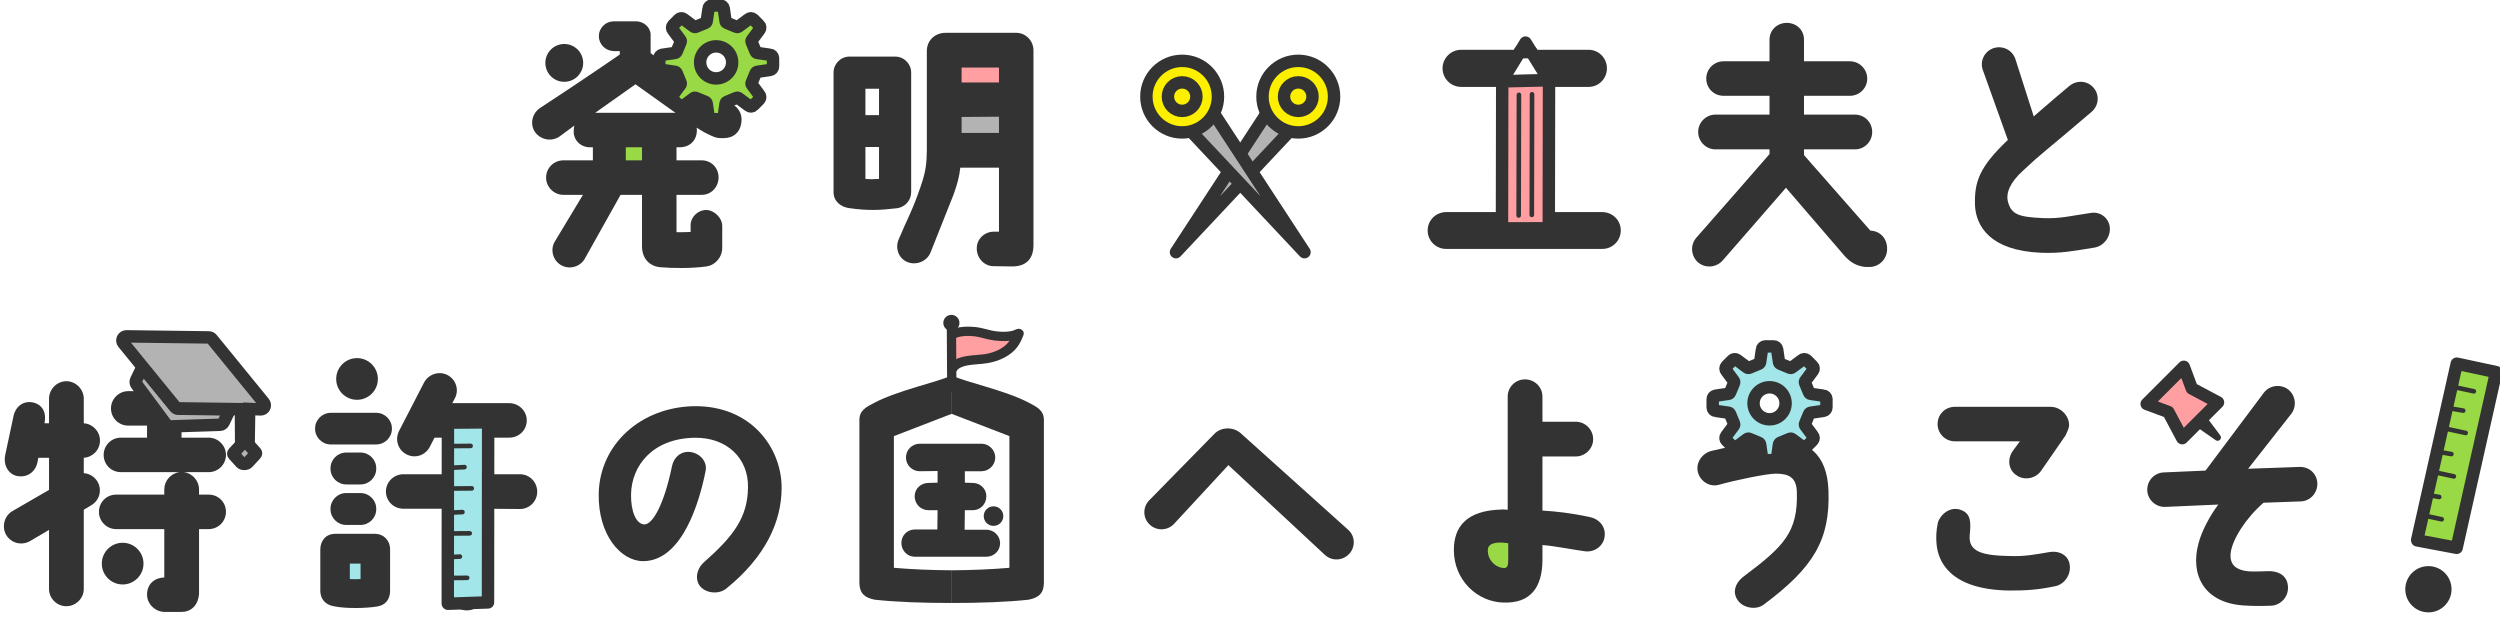 <?xml version="1.0" encoding="UTF-8"?><svg id="d" xmlns="http://www.w3.org/2000/svg" width="704" height="174" xmlns:xlink="http://www.w3.org/1999/xlink" viewBox="0 0 704 174"><defs><style>.f{stroke-width:2px;}.f,.g,.h,.i,.j,.k,.l,.m,.n,.o{stroke:#333;}.f,.p{fill:#333;}.f,.l{stroke-miterlimit:10;}.q,.m{fill:#fff;}.g,.h,.i,.r,.j,.s,.k,.m,.n,.o{stroke-linecap:round;stroke-linejoin:round;}.g,.h,.j,.l,.m,.n,.o{stroke-width:3.5px;}.g,.t,.i{fill:#99d945;}.u{fill:#e8f9fa;}.v,.h{fill:#ff9fa2;}.w,.o{fill:#a3e6ea;}.x{fill:#eae5f3;}.y{fill:#fefbbf;}.i,.k{stroke-width:1.3px;}.r,.s{stroke:url(#e);stroke-width:1.417px;}.r,.l,.z{fill:#b3b3b3;}.j{fill:#231815;}.aa,.k,.n{fill:none;}.s{fill:#fcf000;}.ab{fill:#ffe7e8;}.ac{fill:#ececec;}</style><pattern id="e" x="0" y="0" width="750.462" height="699.62" patternTransform="translate(7803.001 6360.408)" patternUnits="userSpaceOnUse" viewBox="0 0 750.462 699.62"><g><rect class="aa" x="0" width="750.462" height="699.62"/><rect class="q" x="0" width="750.462" height="699.62"/><circle class="u" cx="335.013" cy="288.264" r="11.807"/><circle class="ac" cx="78.093" cy="103.311" r="11.807"/><circle class="u" cx="203.273" cy="139.163" r="9.129"/><path class="ab" d="m324.153,199.52c4.611,4.611,4.611,12.087,0,16.697s-12.087,4.611-16.697,0"/><path class="y" d="m81.061,7.119c4.611,4.611,4.611,12.087,0,16.697-4.611,4.611-12.087,4.611-16.697,0"/><path class="ab" d="m110.597,157.6c5.778,5.778,5.778,15.146,0,20.923s-15.146,5.778-20.923,0"/><path class="u" d="m110.668,312.694c-8.112-8.113-8.112-21.312,0-29.425s21.312-8.112,29.425,0l-8.485,8.485c-3.434-3.434-9.021-3.434-12.454,0s-3.434,9.021,0,12.454l-8.485,8.485Z"/><path class="x" d="m284.505,152.281c-8.112-8.113-8.112-21.312,0-29.425,3.93-3.93,9.155-6.094,14.712-6.094,5.557,0,10.782,2.164,14.712,6.094l-8.485,8.485c-1.663-1.663-3.875-2.579-6.227-2.579-2.352,0-4.564.916-6.227,2.579-3.434,3.434-3.434,9.021,0,12.454l-8.485,8.485Z"/><path class="x" d="m170.897,218.989c0,6.521-5.286,11.807-11.807,11.807s-11.807-5.286-11.807-11.807,5.286-11.807,11.807-11.807,11.807,5.286,11.807,11.807Zm-6.754,0c0-2.791-2.262-5.053-5.053-5.053s-5.053,2.262-5.053,5.053,2.262,5.053,5.053,5.053,5.053-2.262,5.053-5.053Z"/><path class="u" d="m279.006,50.296c0,7.944-6.44,14.384-14.385,14.384s-14.385-6.44-14.385-14.384,6.44-14.384,14.385-14.384,14.385,6.44,14.385,14.384Zm-8.228,0c0-3.4-2.756-6.156-6.156-6.156s-6.156,2.756-6.156,6.156,2.756,6.156,6.156,6.156,6.156-2.756,6.156-6.156Z"/><polygon class="ac" points="255.268 216.091 236.655 221.078 250.281 234.704 255.268 216.091 236.655 221.078 250.281 234.704 255.268 216.091"/><polygon class="y" points="359.672 35.456 341.06 40.444 354.685 54.069 359.672 35.456 341.06 40.444 354.685 54.069 359.672 35.456"/><polygon class="ac" points="218.63 318.016 218.956 302.073 222.955 302.155 222.715 313.93 236.569 313.643 236.288 327.506 250.153 327.23 249.835 343.176 245.836 343.097 246.071 331.312 232.205 331.588 232.486 317.729 218.63 318.016"/><polygon class="u" points="144.675 64.049 128.733 63.724 128.815 59.725 140.59 59.965 140.303 46.11 154.166 46.392 153.889 32.526 169.836 32.844 169.757 36.843 157.971 36.609 158.248 50.475 144.388 50.194 144.675 64.049"/><circle class="y" cx="200.404" cy="500.583" r="11.807"/><circle class="ab" cx="277.079" cy="458.219" r="8.806"/><circle class="ac" cx="103.099" cy="652.554" r="11.807"/><circle class="u" cx="307.159" cy="648.984" r="9.129"/><path class="ab" d="m198.578,645.248c4.611,4.611,4.611,12.087,0,16.697s-12.087,4.611-16.697,0"/><path class="ab" d="m56.466,573.59c6.767,6.767,6.767,17.737,0,24.504-6.767,6.767-17.737,6.767-24.504,0"/><path class="y" d="m81.061,356c4.611,4.611,4.611,12.087,0,16.697s-12.087,4.611-16.697,0"/><path class="u" d="m267.119,534.655c5.778,5.778,5.778,15.146,0,20.923-5.778,5.778-15.146,5.778-20.923,0"/><path class="u" d="m152.929,589.575c-8.112-8.113-8.112-21.312,0-29.425,8.112-8.112,21.312-8.112,29.425,0l-8.485,8.485c-3.434-3.434-9.021-3.434-12.454,0s-3.434,9.021,0,12.454l-8.485,8.485Z"/><path class="x" d="m49.818,456.443c-4.425-4.425-6.862-10.308-6.862-16.566s2.437-12.141,6.862-16.566c9.135-9.135,23.999-9.135,33.133,0l-8.485,8.485c-4.456-4.456-11.706-4.456-16.162,0-2.159,2.158-3.347,5.028-3.347,8.081s1.189,5.923,3.347,8.081l-8.485,8.485Z"/><path class="x" d="m354.384,445.588c0,6.521-5.286,11.807-11.807,11.807s-11.807-5.286-11.807-11.807,5.286-11.807,11.807-11.807,11.807,5.286,11.807,11.807Zm-6.754,0c0-2.791-2.262-5.053-5.053-5.053s-5.053,2.262-5.053,5.053,2.262,5.053,5.053,5.053,5.053-2.262,5.053-5.053Z"/><path class="u" d="m239.675,397.424c0,7.944-6.44,14.384-14.385,14.384s-14.385-6.44-14.385-14.384,6.44-14.384,14.385-14.384,14.385,6.44,14.385,14.384Zm-8.228,0c0-3.4-2.756-6.156-6.156-6.156s-6.156,2.756-6.156,6.156,2.756,6.156,6.156,6.156,6.156-2.756,6.156-6.156Z"/><polygon class="ac" points="167.616 425.667 149.003 430.655 162.629 444.28 167.616 425.667 149.003 430.655 162.629 444.28 167.616 425.667"/><polygon class="y" points="312.716 363.989 294.103 368.976 307.729 382.602 312.716 363.989 294.103 368.976 307.729 382.602 312.716 363.989"/><polygon class="y" points="317.705 601.959 301.763 601.633 301.845 597.634 313.62 597.874 313.333 584.02 327.196 584.301 326.92 570.435 342.866 570.753 342.786 574.752 331.002 574.517 331.278 588.384 317.419 588.103 317.705 601.959"/><polygon class="u" points="100.849 517.8 84.907 517.474 84.988 513.475 96.764 513.715 96.477 499.86 110.34 500.141 110.063 486.276 126.01 486.594 125.93 490.593 114.145 490.358 114.422 504.225 100.562 503.944 100.849 517.8"/><circle class="y" cx="414.818" cy="261.164" r="11.807"/><circle class="ab" cx="574.491" cy="136.439" r="11.807"/><circle class="ac" cx="527.273" cy="54.642" r="9.411"/><circle class="u" cx="719.794" cy="270.904" r="9.129"/><path class="ab" d="m698.24,199.52c4.611,4.611,4.611,12.087,0,16.697s-12.087,4.611-16.697,0"/><path class="y" d="m455.147,7.119c4.611,4.611,4.611,12.087,0,16.697s-12.087,4.611-16.697,0"/><path class="u" d="m515.218,182.18c7.422,7.422,7.422,19.456,0,26.878-7.422,7.422-19.456,7.422-26.878,0"/><path class="ab" d="m484.754,312.694c-8.112-8.113-8.112-21.312,0-29.425s21.312-8.112,29.425,0l-8.485,8.485c-3.434-3.434-9.021-3.434-12.454,0s-3.434,9.021,0,12.454l-8.485,8.485Z"/><path class="x" d="m658.591,152.281c-8.112-8.113-8.112-21.312,0-29.425,3.93-3.93,9.155-6.094,14.712-6.094,5.557,0,10.782,2.164,14.712,6.094l-8.485,8.485c-1.663-1.663-3.875-2.579-6.227-2.579-2.352,0-4.564.916-6.227,2.579-3.434,3.434-3.434,9.021,0,12.454l-8.485,8.485Z"/><path class="u" d="m451.75,164.207c0,8.231-6.672,14.903-14.903,14.903s-14.903-6.672-14.903-14.903,6.672-14.903,14.903-14.903,14.903,6.672,14.903,14.903Zm-8.525,0c0-3.523-2.856-6.378-6.378-6.378s-6.378,2.855-6.378,6.378,2.856,6.378,6.378,6.378,6.378-2.855,6.378-6.378Z"/><path class="y" d="m37.034,265.946c0,5.73-4.645,10.375-10.375,10.375s-10.375-4.645-10.375-10.375,4.645-10.375,10.375-10.375,10.375,4.645,10.375,10.375Zm-5.935,0c0-2.452-1.988-4.44-4.44-4.44s-4.44,1.988-4.44,4.44,1.988,4.44,4.44,4.44,4.44-1.988,4.44-4.44Z"/><path class="u" d="m653.092,50.296c0,7.944-6.44,14.384-14.385,14.384s-14.385-6.44-14.385-14.384,6.44-14.384,14.385-14.384,14.385,6.44,14.385,14.384Zm-8.228,0c0-3.4-2.756-6.156-6.156-6.156s-6.156,2.756-6.156,6.156,2.756,6.156,6.156,6.156,6.156-2.756,6.156-6.156Z"/><polygon class="ac" points="629.354 216.091 610.742 221.078 624.367 234.704 629.354 216.091 610.742 221.078 624.367 234.704 629.354 216.091"/><polygon class="y" points="733.759 35.456 715.146 40.444 728.771 54.069 733.759 35.456 715.146 40.444 728.771 54.069 733.759 35.456"/><polygon class="ac" points="592.716 318.016 593.042 302.073 597.041 302.155 596.801 313.93 610.656 313.643 610.375 327.506 624.24 327.23 623.922 343.176 619.923 343.097 620.158 331.312 606.291 331.588 606.572 317.729 592.716 318.016"/><polygon class="x" points="420.153 109.441 404.211 109.115 404.292 105.116 416.068 105.356 415.781 91.501 429.643 91.783 429.367 77.917 445.314 78.235 445.234 82.235 433.449 82 433.725 95.866 419.866 95.585 420.153 109.441"/><circle class="y" cx="574.491" cy="500.583" r="11.807"/><circle class="ab" cx="651.165" cy="458.219" r="8.806"/><circle class="ac" cx="544.49" cy="564.902" r="11.807"/><circle class="u" cx="681.245" cy="648.984" r="9.129"/><path class="ab" d="m572.664,645.248c4.611,4.611,4.611,12.087,0,16.697s-12.087,4.611-16.697,0"/><path class="ab" d="m430.552,573.59c6.767,6.767,6.767,17.737,0,24.504-6.767,6.767-17.737,6.767-24.504,0"/><path class="y" d="m455.147,356c4.611,4.611,4.611,12.087,0,16.697s-12.087,4.611-16.697,0"/><path class="u" d="m641.205,534.655c5.778,5.778,5.778,15.146,0,20.923s-15.146,5.778-20.923,0"/><path class="u" d="m467.537,667.835c-8.112-8.113-8.112-21.312,0-29.425,8.112-8.112,21.312-8.112,29.425,0l-8.485,8.485c-3.434-3.434-9.021-3.434-12.454,0s-3.434,9.021,0,12.454l-8.485,8.485Z"/><path class="x" d="m423.904,456.443c-4.425-4.425-6.862-10.308-6.862-16.566s2.437-12.141,6.862-16.566c9.135-9.135,23.999-9.135,33.133,0l-8.485,8.485c-4.456-4.456-11.706-4.456-16.162,0-2.159,2.158-3.347,5.028-3.347,8.081s1.189,5.923,3.347,8.081l-8.485,8.485Z"/><path class="x" d="m707.272,588.38c0,6.521-5.286,11.807-11.807,11.807s-11.807-5.286-11.807-11.807,5.286-11.807,11.807-11.807,11.807,5.286,11.807,11.807Zm-6.754,0c0-2.791-2.262-5.053-5.053-5.053s-5.053,2.262-5.053,5.053,2.262,5.053,5.053,5.053,5.053-2.262,5.053-5.053Z"/><path class="u" d="m613.762,397.424c0,7.944-6.44,14.384-14.385,14.384s-14.385-6.44-14.385-14.384,6.44-14.384,14.385-14.384,14.385,6.44,14.385,14.384Zm-8.228,0c0-3.4-2.756-6.156-6.156-6.156s-6.156,2.756-6.156,6.156,2.756,6.156,6.156,6.156,6.156-2.756,6.156-6.156Z"/><polygon class="ac" points="541.702 425.667 523.09 430.655 536.715 444.28 541.702 425.667 523.09 430.655 536.715 444.28 541.702 425.667"/><polygon class="y" points="686.802 363.989 668.189 368.976 681.815 382.602 686.802 363.989 668.189 368.976 681.815 382.602 686.802 363.989"/><polygon class="y" points="719.966 498.654 704.023 498.328 704.105 494.329 715.88 494.57 715.593 480.715 729.456 480.996 729.18 467.131 745.126 467.449 745.046 471.448 733.262 471.213 733.538 485.08 719.679 484.799 719.966 498.654"/><polygon class="u" points="474.935 517.8 458.993 517.474 459.075 513.475 470.85 513.715 470.563 499.86 484.426 500.141 484.15 486.276 500.096 486.594 500.017 490.593 488.232 490.358 488.508 504.225 474.649 503.944 474.935 517.8"/></g></pattern></defs><path class="p" d="m192.048,21.161l10.965,7.433.662.074c2.723,0,5.151,2.134,5.151,5.004-.073,3.753-2.502,5.225-5.004,5.225h-.736c-1.472,0-2.281-.368-4.857-1.693l-2.061-1.251c0,.221.074.442.074.662,0,3.091-2.134,4.857-4.857,4.857h-.883v3.68h7.139c2.649,0,4.71,2.134,4.71,4.784,0,2.723-2.061,4.931-4.71,4.931h-7.139v10.524c1.251,0,2.797,0,3.974-.073v-1.914c0-2.281,2.061-4.268,4.342-4.268,2.281,0,4.563,2.208,4.563,4.489v6.108c0,2.944-2.208,5.004-4.416,5.299-4.416.589-9.273.515-13.026.221-2.649-.221-5.151-2.061-5.151-5.961v-14.424h-6.035l-10.229,18.251c-1.472,2.208-4.489,2.87-6.771,1.398-2.208-1.472-2.87-4.489-1.398-6.697l7.801-12.952h-5.52c-2.649,0-4.857-2.208-4.857-4.857,0-2.723,2.208-4.857,4.857-4.857h8.316v-3.68h-.883c-2.649,0-4.783-2.208-4.489-4.857,0-.294.074-.957.147-1.251l-4.195,3.091c-2.281,1.545-5.372.883-6.918-1.325-1.472-2.281-.736-5.299,1.545-6.771l8.905-5.887,7.433-5.004,6.035-4.121v-.957h-1.693c-2.355-.074-4.195-1.913-4.195-4.195,0-2.355,1.914-4.195,4.195-4.195h6.256c1.987,0,3.974,1.472,4.121,3.606v5.372l3.165,2.208c0-.221-.073-.442-.073-.589m-18.693,15.16h22.593l-11.26-8.022-11.333,8.022Z"/><path class="p" d="m234.727,54.13V20.425c0-2.429,1.987-4.489,4.489-4.489h12.879c2.502,0,4.489,2.061,4.489,4.489v33.706c0,2.281-1.693,4.121-3.827,4.489-4.931.589-8.39.736-13.541,0-2.502-.294-4.489-1.987-4.489-4.489Zm8.978-21.71h3.827v-7.433h-3.827v7.433Zm0,17.957c1.398.147,2.429.074,3.827,0v-8.978h-3.827v8.978Zm9.346,17.074c2.281-5.52,3.827-7.948,6.182-14.866,1.546-4.489,1.693-6.476,1.766-10.303V14.169c0-2.208,1.766-4.931,5.372-4.931h19.797c2.649,0,4.857,2.208,4.857,4.931v54.606c.074,3.974-1.913,6.182-5.814,6.255l-5.299-.073c-2.649.073-4.857-2.208-4.857-4.931-.073-2.649,2.134-4.784,4.784-4.784h1.472v-18.03h-10.892c-.294,2.576-.81,4.489-1.84,7.433l-6.55,16.485c-1.03,2.502-4.048,3.68-6.55,2.649-2.428-1.03-3.459-3.827-2.428-6.329Z"/><path class="p" d="m402.029,64.875c0-2.87,2.355-5.152,5.225-5.152h17.441V24.472h-13.247c-2.87,0-5.225-2.355-5.225-5.225s2.355-5.225,5.225-5.225h35.913c2.87,0,5.152,2.355,5.152,5.225s-2.281,5.225-5.152,5.225h-12.217v35.251h16.043c2.87,0,5.225,2.281,5.225,5.152,0,2.944-2.355,5.225-5.225,5.225h-43.935c-2.87,0-5.225-2.281-5.225-5.225Z"/><path class="p" d="m477.687,66.936c5.961-6.771,18.987-21.636,20.606-23.55v-1.325h-15.234c-2.649,0-4.857-2.208-4.857-4.931,0-2.649,2.208-4.857,4.857-4.857h15.234v-5.299h-12.952c-2.723,0-4.857-2.134-4.857-4.857,0-2.649,2.134-4.857,4.857-4.857h12.952v-6.108c0-2.723,2.208-4.71,4.857-4.71,2.723,0,4.857,1.987,4.857,4.71v6.108h12.952c2.649,0,4.857,2.208,4.857,4.857,0,2.723-2.208,4.857-4.857,4.857h-12.952v5.299h14.351c2.723,0,4.857,2.208,4.857,4.857,0,2.723-2.134,4.931-4.857,4.931h-14.351v1.619l18.693,21.268c2.649.074,4.784,2.134,4.71,5.225,0,2.723-2.208,5.004-4.931,5.004h-1.325c-2.944-.368-4.563-1.84-5.887-3.312l-16.338-18.987-17.81,20.459c-1.84,2.061-4.931,2.281-6.991.515-1.987-1.84-2.208-4.857-.441-6.918Z"/><path class="p" d="m565.413,39.41l-7.067-19.744c-.874-2.55.51-5.246,3.06-6.12,2.55-.801,5.246.51,6.12,3.06l5.173,16.174c2.331-1.967,4.299-3.789,10.054-8.597,2.04-1.676,5.027-1.53,6.776.51,1.748,1.967,1.53,5.027-.51,6.776-13.697,11.73-13.479,11.074-19.526,16.757-3.206,2.987-4.809,5.974-4.007,8.743.947,3.351,2.914,4.153,9.763,4.444,4.954.218,7.942-.656,13.551-1.457,2.623-.437,5.027,1.384,5.319,4.007.291,2.696-1.676,5.319-4.298,5.756-5.974.947-9.399,1.676-15.009,1.457-14.426-.583-18.36-7.504-18.651-13.333-.218-6.557,1.166-10.783,9.253-18.433Z"/><path class="g" d="m216.778,15.42l-3.49-.508c-.219-.017-.407-.154-.491-.357l-1.132-2.731c-.085-.202-.049-.433.094-.599l2.088-2.805c.332-.389.31-.968-.052-1.33l-1.653-1.652c-.361-.362-.942-.385-1.329-.052l-2.806,2.087c-.165.143-.398.179-.599.096l-2.731-1.132c-.202-.083-.34-.275-.358-.491l-.506-3.489c-.04-.511-.466-.905-.977-.905h-2.337c-.512,0-.937.394-.977.905l-.508,3.489c-.016.218-.154.408-.356.491l-2.732,1.132c-.202.084-.433.047-.6-.096l-2.804-2.087c-.388-.333-.967-.31-1.33.052l-1.652,1.652c-.362.362-.384.941-.052,1.33l2.087,2.806c.142.165.179.397.095.598l-1.132,2.731c-.082.203-.273.34-.49.358l-3.492.507c-.509.04-.903.466-.903.977v2.336c0,.511.394.938.903.977l3.492.507c.217.018.408.156.49.358l1.132,2.731c.085.203.047.435-.095.6l-2.087,2.806c-.332.389-.31.967.052,1.33l1.652,1.652c.363.362.942.384,1.33.051l2.804-2.088c.167-.141.398-.178.6-.094l2.732,1.131c.202.085.34.274.357.493l.507,3.489c.04.51.465.905.977.905h2.337c.512,0,.936-.395.977-.905l.506-3.489c.018-.219.156-.408.358-.493l2.732-1.131c.201-.085.434-.047.599.094l2.805,2.088c.388.333.968.311,1.329-.051l1.653-1.652c.363-.364.384-.941.052-1.33l-2.088-2.806c-.141-.165-.178-.397-.094-.6l1.132-2.731c.084-.202.272-.34.491-.358l3.49-.507c.51-.038.904-.466.904-.977v-2.336c-0-.512-.394-.937-.904-.978Zm-11.919,5.337c-.853.851-1.985,1.321-3.191,1.321-1.205,0-2.339-.469-3.191-1.321-.852-.853-1.322-1.986-1.322-3.192,0-1.205.47-2.338,1.322-3.19.852-.854,1.986-1.321,3.191-1.321,1.206,0,2.338.468,3.191,1.321.852.852,1.321,1.985,1.321,3.19 0,1.206-.469,2.338-1.321,3.192Z"/><g><g><g><polygon class="m" points="431.224 14.639 427.972 14.644 423.025 22.719 423.025 22.913 436.149 22.611 431.224 14.639"/><polygon class="h" points="436.137 64.286 436.205 22.701 436.149 22.611 423.025 22.913 422.957 64.304 436.137 64.286"/></g><polygon class="j" points="429.593 11.999 427.972 14.644 431.224 14.639 429.593 11.999"/></g><g><line class="k" x1="431.353" y1="60.515" x2="431.426" y2="26.555"/><line class="k" x1="427.656" y1="60.67" x2="427.73" y2="26.71"/></g></g><circle class="p" cx="158.897" cy="17.714" r="5.326"/><rect class="v" x="270.788" y="19.027" width="10.524" height="4.195"/><polygon class="z" points="270.788 37.425 281.312 37.425 281.312 32.862 270.788 32.936 270.788 37.425"/><rect class="t" x="176.225" y="41.472" width="4.563" height="3.68"/><g><g><g><polyline class="w" points="362.516 37.611 331.153 71.009 356.217 32.657"/><circle class="w" cx="365.596" cy="27.212" r="4.018"/><circle class="w" cx="365.596" cy="27.212" r="10.078"/></g><g><polyline class="r" points="362.516 37.611 331.153 71.009 356.217 32.657"/><circle class="s" cx="365.596" cy="27.212" r="4.018"/><circle class="s" cx="365.596" cy="27.212" r="10.078"/></g><g><polyline class="n" points="362.516 37.611 331.153 71.009 356.217 32.657"/><circle class="n" cx="365.596" cy="27.212" r="4.018"/><circle class="n" cx="365.596" cy="27.212" r="10.078"/></g></g><g><g><polyline class="w" points="335.979 37.611 367.343 71.009 342.279 32.657"/><circle class="w" cx="332.899" cy="27.212" r="4.018"/><circle class="w" cx="332.899" cy="27.212" r="10.078"/></g><g><polyline class="r" points="335.979 37.611 367.343 71.009 342.279 32.657"/><circle class="s" cx="332.899" cy="27.212" r="4.018"/><circle class="s" cx="332.899" cy="27.212" r="10.078"/></g><g><polyline class="n" points="335.979 37.611 367.343 71.009 342.279 32.657"/><circle class="n" cx="332.899" cy="27.212" r="4.018"/><circle class="n" cx="332.899" cy="27.212" r="10.078"/></g></g></g><path class="v" d="m268.202,94.055c1.652-.801,3.829-.916,5.836-.728,2.007.188,3.665.913,5.659,1.155,1.994.243,4.558.242,6.206-.676-.411,1.027-.827,2.064-1.554,3.007-1.405,1.823-3.988,3.203-6.916,3.698-1.709.289-3.502.287-5.211.576s-3.437.967-4.03,2.099"/><path class="p" d="m13.807,137.961v-9.052h-3.017l-.221,1.177c-.515,2.649-2.723,4.489-5.667,3.974-2.649-.515-3.974-3.165-3.459-5.814l2.355-11.039c.515-2.649,2.723-4.416,5.372-3.9s3.974,2.723,3.385,5.74v.147h1.251v-6.918c0-2.649,2.208-4.931,4.857-4.931,2.723,0,4.931,2.281,4.931,4.931v6.918c2.502.147,4.563,2.281,4.563,4.857,0,2.649-2.061,4.71-4.563,4.857v4.342c1.545.073,3.017.957,3.9,2.428,1.325,2.355.515,5.299-1.84,6.624l-2.061,1.251v22.299c0,2.649-2.208,4.857-4.931,4.857-2.649,0-4.857-2.208-4.857-4.857v-16.632l-5.372,3.165c-2.355,1.325-5.299.589-6.697-1.766-1.325-2.281-.515-5.372,1.766-6.697l10.303-5.961Zm44.965-14.719c2.649,0,4.857,2.208,4.857,4.857,0,2.723-2.208,4.857-4.857,4.857h-6.918c2.355.368,4.195,2.429,4.195,4.857v1.472h2.723c2.723,0,4.857,2.134,4.857,4.857,0,2.649-2.134,4.857-4.857,4.857h-2.723v18.251c-.294,3.459-2.429,5.078-5.004,5.078h-4.636c-2.649,0-5.004-2.208-5.004-4.857,0-3.165,2.281-4.783,4.857-4.857v-13.615h-13.541c-2.723,0-4.857-2.208-4.857-4.857,0-2.723,2.134-4.857,4.857-4.857h13.541v-1.472c0-2.428,1.84-4.489,4.195-4.857h-16.411c-2.723,0-4.857-2.134-4.857-4.857,0-2.649,2.134-4.857,4.857-4.857h7.359v-3.385h-5.299c-2.649,0-4.857-2.134-4.857-4.857,0-2.649,2.208-4.857,4.857-4.857h5.299v-2.576c0-2.723,2.134-4.783,4.857-4.783,2.649,0,4.857,2.061,4.857,4.783v2.576h5.004c2.723,0,4.931,2.208,4.931,4.857,0,2.723-2.208,4.857-4.931,4.857h-5.004v3.385h7.654Z"/><path class="p" d="m93.142,116.251h12.805c2.428,0,4.416,1.987,4.416,4.416v.074c0,2.428-1.987,4.416-4.416,4.416h-12.805c-2.429,0-4.416-1.987-4.416-4.416v-.074c0-2.428,1.987-4.416,4.416-4.416Zm16.706,38.489v11.628c0,2.355-1.251,4.048-3.606,4.416-3.091.515-8.758.662-12.29-.073-2.429-.442-3.753-2.134-3.753-4.342v-11.628c0-2.355,1.472-4.416,4.195-4.416h11.26c2.281,0,4.195,1.766,4.195,4.416Zm-16.779-22.74v-.147c0-2.429,1.987-4.416,4.416-4.416h4.048c2.428,0,4.416,1.987,4.416,4.416v.147c0,2.429-1.987,4.416-4.416,4.416h-4.048c-2.428,0-4.416-1.987-4.416-4.416Zm0,11.26c0-2.428,1.987-4.416,4.416-4.416h4.048c2.428,0,4.416,1.987,4.416,4.416v.147c0,2.429-1.987,4.416-4.416,4.416h-4.048c-2.428,0-4.416-1.987-4.416-4.416v-.147Zm53.355.074l-10.082-.074v23.771c0,2.649-2.208,4.857-4.857,4.857-2.723,0-4.857-2.208-4.857-4.857v-23.771h-13.026c-2.723,0-4.931-2.134-4.931-4.857,0-2.649,2.208-4.857,4.931-4.857h13.026v-10.303h-4.269l-1.325,2.576c-1.251,2.428-4.121,3.385-6.55,2.134-2.429-1.251-3.312-4.121-2.134-6.55l7.065-13.688c1.251-2.355,4.195-3.312,6.55-2.134,2.428,1.251,3.385,4.195,2.134,6.55l-.736,1.398h16.043c2.723,0,4.931,2.208,4.931,4.857,0,2.723-2.208,4.857-4.931,4.857h-7.065v10.303h10.082c2.723,0,4.857,2.208,4.857,4.931,0,2.649-2.134,4.857-4.857,4.857Z"/><path class="p" d="m210.633,137.186c.146-8.014-5.829-14.061-15.082-13.916-11.657.218-17.704,7.723-17.85,15.956-.073,4.736,1.384,8.233,3.643,8.451,2.477.146,5.683-5.756,7.869-16.32.51-2.623,2.55-4.371,5.173-4.08,2.769.364,4.882,2.768,4.299,5.391-1.676,8.451-6.484,25.281-17.558,25.354-6.339,0-12.75-7.431-12.532-19.016.291-13.916,11.876-24.334,26.811-24.626,16.175-.218,24.699,11.803,24.699,22.95,0,9.544-4.517,19.453-15.592,28.414-2.04,1.676-5.683,1.384-7.359-.656-1.384-1.676-1.239-4.663,1.093-6.776,8.233-7.286,12.313-12.531,12.386-21.129Z"/><path class="p" d="m379.65,149.192c1.967,1.749,2.113,4.809.291,6.776-1.821,1.967-4.881,2.113-6.849.291l-27.176-25.281-15.3,16.539c-1.821,1.967-4.954,2.04-6.849.218-1.967-1.821-2.04-4.881-.146-6.849l18.214-18.578c2.04-2.259,5.683-2.113,7.65-.219l30.163,27.103Z"/><path class="p" d="m451.869,151.061c-.294,2.649-2.797,4.489-5.446,4.195-3.385-.442-8.758-1.545-12.069-1.766v4.342c-.074,7.433-3.238,12.143-11.039,11.848-7.433-.221-13.909-6.403-13.909-14.792,0-6.476,3.459-11.186,13.541-11.407.515-.074,1.104.073,1.619.073v-31.866c0-2.723,2.208-4.857,4.857-4.857,2.723,0,4.931,2.134,4.931,4.857v7.065h9.346c2.723,0,4.931,2.208,4.931,4.931,0,2.649-2.208,4.857-4.931,4.857h-9.346v15.234c3.606.221,7.948.662,13.394,1.84,2.576.515,4.489,2.723,4.121,5.446Z"/><path class="p" d="m545.33,153.121c-.147-1.693-.147-3.459.368-5.887.515-2.061,3.385-5.004,6.771-3.532,2.502,1.104,2.576,3.238,2.208,6.918-.441,4.784,3.459,5.814,11.407,5.961,4.121.147,6.991-.442,10.965-1.104,3.091-.515,5.299,1.03,5.74,3.312.589,3.091-1.546,5.74-3.901,6.255-5.151,1.104-8.537,1.251-13.026,1.251-16.927-.221-20.165-8.39-20.532-13.173Zm.294-33.706c0-2.723,2.134-4.857,4.857-4.857h26.935c3.238,0,5.446,3.017,5.225,5.372-.074.81-.442,1.472-.957,2.649l-6.918,10.009c-1.545,2.208-4.71,2.797-6.918,1.251-2.281-1.472-2.649-4.489-1.104-6.771l2.061-2.797h-18.325c-2.723,0-4.857-2.208-4.857-4.857Z"/><g><polygon class="o" points="126.135 119.022 126.093 169.922 126.142 170.013 137.419 169.636 137.463 118.931 126.135 119.022"/><line class="i" x1="126.422" y1="162.759" x2="131.555" y2="162.718"/><line class="i" x1="126.18" y1="156.896" x2="129.507" y2="156.734"/><line class="i" x1="127.135" y1="150.224" x2="132.267" y2="150.183"/><line class="i" x1="126.893" y1="144.362" x2="130.22" y2="144.2"/><line class="i" x1="127.709" y1="137.563" x2="132.841" y2="137.522"/><line class="i" x1="127.389" y1="125.612" x2="132.521" y2="125.571"/><line class="i" x1="127.466" y1="131.7" x2="130.793" y2="131.538"/></g><g><path class="l" d="m50.179,115.095l14.56.188-1.778,3.683c-.187.387-.57.636-1.0.65l-14.136.463c-.377.013-.738-.161-.962-.465l-8.428-11.358c-.257-.346-.299-.8-.113-1.187l1.778-3.683,9.201,11.286c.216.265.536.419.877.424Z"/><path class="l" d="m73.409,115.285l-3.242-.133-.154,10.042,1.98,2.198c.143.16.138.352-.014.517l-2.217,2.392c-.184.199-.551.327-.949.334-.398.007-.757-.109-.932-.302l-2.089-2.318c-.143-.159-.138-.353.014-.517l2.105-2.268-.064-10.011-17.614-.234c-.342-.004-.662-.159-.877-.424l-14.647-17.965c-.283-.347-.34-.826-.145-1.229.195-.404.605-.657,1.053-.651l23.178.3c.341.004.662.159.877.424l14.646,17.965c.283.348.34.826.145,1.229-.195.404-.604.656-1.053.651Z"/></g><g><path class="p" d="m251.72,159.892v-37.082l16.301-6.288v-10.826c-4.015,1.957-14.822,4.093-21.754,7.696-2.416,1.255-4.261,2.206-4.261,4.855v45.766c0,3.018,1.398,4.269,4.268,4.857,5.87.652,13.811.946,21.747.929v-9.207c-5.841-.025-11.529-.284-16.301-.7Z"/><path class="p" d="m284.247,159.892v-37.082s-16.301-6.288-16.301-6.288v-10.826c4.015,1.957,14.822,4.093,21.754,7.696,2.416,1.255,4.261,2.206,4.261,4.855v45.766c0,3.018-1.398,4.269-4.268,4.857-5.87.652-13.811.946-21.747.929v-9.207c5.841-.025,11.529-.284,16.301-.7Z"/><path class="p" d="m277.751,149.166h-6.117l.068-5.493h2.243c2.107,0,3.806-1.699,3.806-3.874.068-2.107-1.699-3.806-3.806-3.806l-2.243-.068v-3.222h4.69c2.107,0,3.874-1.767,3.874-3.874s-1.767-3.874-3.874-3.874h-17.399c-2.107,0-3.874,1.699-3.874,3.874,0,2.107,1.699,3.874,3.874,3.874l5.029-.068v3.29l-2.583.068c-2.107,0-3.874,1.631-3.874,3.738,0,2.175,1.699,3.942,3.874,3.942h2.583l-.068,5.426h-6.32c-2.107,0-3.806,1.631-3.806,3.806,0,2.107,1.631,3.874,3.806,3.874h20.117c2.107,0,3.874-1.631,3.874-3.806,0-2.107-1.767-3.806-3.874-3.806Z"/></g><g><path class="f" d="m268.026,109.351c-.17,0-.308-.138-.31-.308l-.098-16.195c-.001-.171.137-.31.308-.311h.002c.17,0,.308.138.31.308l.098,16.195c.001.171-.137.31-.308.311h-.002Z"/><path class="f" d="m268.159,104.091c-.051,0-.102-.006-.152-.018-.236-.058-.359-.235-.274-.396.598-1.143,2.264-2.022,4.571-2.412.929-.157,1.883-.235,2.805-.311.895-.073,1.82-.149,2.695-.297,2.964-.501,5.584-1.901,7.007-3.747.566-.735.953-1.537,1.291-2.341-1.983.654-4.45.504-5.879.33-1.042-.127-1.997-.373-2.921-.61-1.015-.261-1.974-.508-3.034-.607-1.669-.156-4.035-.159-5.835.714-.205.099-.487.066-.632-.073-.145-.139-.097-.333.107-.432,2.042-.99,4.653-.994,6.483-.823,1.161.109,2.213.379,3.231.641.926.238,1.8.463,2.76.58,1.539.187,4.389.352,6.184-.649.152-.085.368-.093.534-.02.165.073.242.211.19.341-.434,1.085-.882,2.206-1.676,3.236-1.542,1.999-4.38,3.517-7.591,4.059-.929.157-1.883.235-2.805.311-.895.073-1.82.149-2.695.297-.95.16-3.234.678-3.935,2.019-.066.127-.241.205-.427.205Z"/><path class="p" d="m267.912,93.211c-1.254,0-2.275-1.021-2.275-2.275s1.02-2.274,2.275-2.274,2.275,1.02,2.275,2.274-1.02,2.275-2.275,2.275Z"/></g><circle class="p" cx="34.54" cy="158.714" r="5.87"/><circle class="p" cx="100.54" cy="106.714" r="5.87"/><path class="p" d="m604.665,138.035c-.073-2.723,2.061-4.931,4.71-5.004l11.701-.515,16.485-22.004c1.619-2.061,4.71-2.429,6.844-.81,2.061,1.693,2.429,4.71.81,6.844l-12.143,15.454,14.498-.515c2.649-.073,4.931,1.84,5.004,4.71,0,2.723-2.061,4.931-4.71,5.004l-10.45.368c-4.784,4.121-8.831,10.229-9.273,14.277-.294,3.312,1.693,4.636,4.71,5.004,1.324.147,3.827.073,5.74,0,2.649-.147,5.078.957,5.593,3.532.736,3.532-1.987,6.035-4.489,6.182-3.385.147-5.814.073-8.021-.074-11.113-.81-14.939-8.684-12.584-17.441.883-3.459,3.238-7.875,5.593-10.966l-15.013.662c-2.649.074-4.931-2.061-5.004-4.71Z"/><path class="p" d="m478.1,132.866c-.589-2.649,1.251-5.225,3.827-5.887,5.446-1.325,13.909-3.017,18.545-3.091,8.537-.147,14.056,3.974,14.424,14.204.515,13.909-4.195,21.727-18.251,32.177-2.134,1.619-5.887.957-7.359-1.325-1.251-1.766-1.104-4.489,1.84-6.697,11.186-8.39,15.234-12.381,14.866-23.788-.147-4.048-2.281-5.078-5.961-5.078-2.502,0-11.113,1.766-16.117,3.165-2.576.662-5.225-1.104-5.814-3.68Z"/><circle class="p" cx="683.842" cy="165.931" r="6.515"/><circle class="p" cx="279.776" cy="145.333" r="2.756"/><path class="t" d="m424.713,152.974c-3.9-.589-5.667.221-5.74,1.84-.147,2.797,2.134,5.078,4.636,5.152.81-.074,1.104-.589,1.104-2.355v-4.636Z"/><path class="w" d="m101.532,158.714h-3.017v4.342c1.03.074,1.913.074,3.017,0v-4.342Z"/><path class="o" d="m513.42,111.42l-3.49-.508c-.219-.017-.407-.154-.491-.357l-1.132-2.731c-.085-.202-.049-.433.094-.599l2.088-2.805c.332-.389.31-.968-.052-1.33l-1.653-1.652c-.361-.362-.942-.385-1.329-.052l-2.806,2.087c-.165.143-.398.179-.599.096l-2.731-1.132c-.202-.083-.34-.275-.358-.491l-.506-3.489c-.04-.511-.466-.905-.977-.905h-2.337c-.512,0-.937.394-.977.905l-.508,3.489c-.016.218-.154.408-.356.491l-2.732,1.132c-.202.084-.433.047-.6-.096l-2.804-2.087c-.388-.333-.967-.31-1.33.052l-1.652,1.652c-.362.362-.384.941-.052,1.33l2.087,2.806c.142.165.179.397.095.598l-1.132,2.731c-.082.203-.273.34-.49.358l-3.492.507c-.509.04-.903.466-.903.977v2.336c0,.511.394.938.903.977l3.492.507c.217.018.408.156.49.358l1.132,2.731c.085.203.047.435-.095.6l-2.087,2.806c-.332.389-.31.967.052,1.33l1.652,1.652c.363.362.942.384,1.33.051l2.804-2.088c.167-.141.398-.178.6-.094l2.732,1.131c.202.085.34.274.357.493l.507,3.489c.04.51.465.905.977.905h2.337c.512,0,.936-.395.977-.905l.506-3.489c.018-.219.156-.408.358-.493l2.732-1.131c.201-.085.434-.047.599.094l2.805,2.088c.388.333.968.311,1.329-.051l1.653-1.652c.363-.364.384-.941.052-1.33l-2.088-2.806c-.141-.165-.178-.397-.094-.6l1.132-2.731c.084-.202.272-.34.491-.358l3.49-.507c.51-.038.904-.466.904-.977v-2.336c-0-.512-.394-.937-.904-.978Zm-11.919,5.337c-.853.851-1.985,1.321-3.191,1.321-1.205,0-2.339-.469-3.191-1.321-.852-.853-1.322-1.986-1.322-3.192,0-1.205.47-2.338,1.322-3.19.852-.854,1.986-1.321,3.191-1.321,1.206,0,2.338.468,3.191,1.321.852.852,1.321,1.985,1.321,3.19 0,1.206-.469,2.338-1.321,3.192Z"/><g><polygon class="g" points="691.826 102.404 680.673 152.067 680.7 152.166 691.788 154.261 702.901 104.789 691.826 102.404"/><line class="i" x1="682.558" y1="145.149" x2="687.575" y2="146.229"/><line class="i" x1="683.601" y1="139.374" x2="686.883" y2="139.942"/><line class="i" x1="685.99" y1="133.072" x2="691.007" y2="134.152"/><line class="i" x1="687.033" y1="127.297" x2="690.315" y2="127.866"/><line class="i" x1="689.314" y1="120.841" x2="694.331" y2="121.922"/><line class="i" x1="691.612" y1="109.109" x2="696.629" y2="110.189"/><line class="i" x1="690.357" y1="115.067" x2="693.639" y2="115.635"/></g><g><g><line x1="619.831" y1="118.69" x2="624.591" y2="123.293"/><path class="p" d="m621.221,117.252l4.016,5.372c.641.837-.447,1.946-1.293,1.337 0.0 0-5.504-3.833-5.504-3.833-2.461-1.901.796-5.272,2.781-2.875h0Z"/></g><polygon class="h" points="604.503 113.748 610.6 116.012 614.522 123.379 624.586 113.316 617.218 109.394 614.954 103.296 604.503 113.748"/></g></svg>